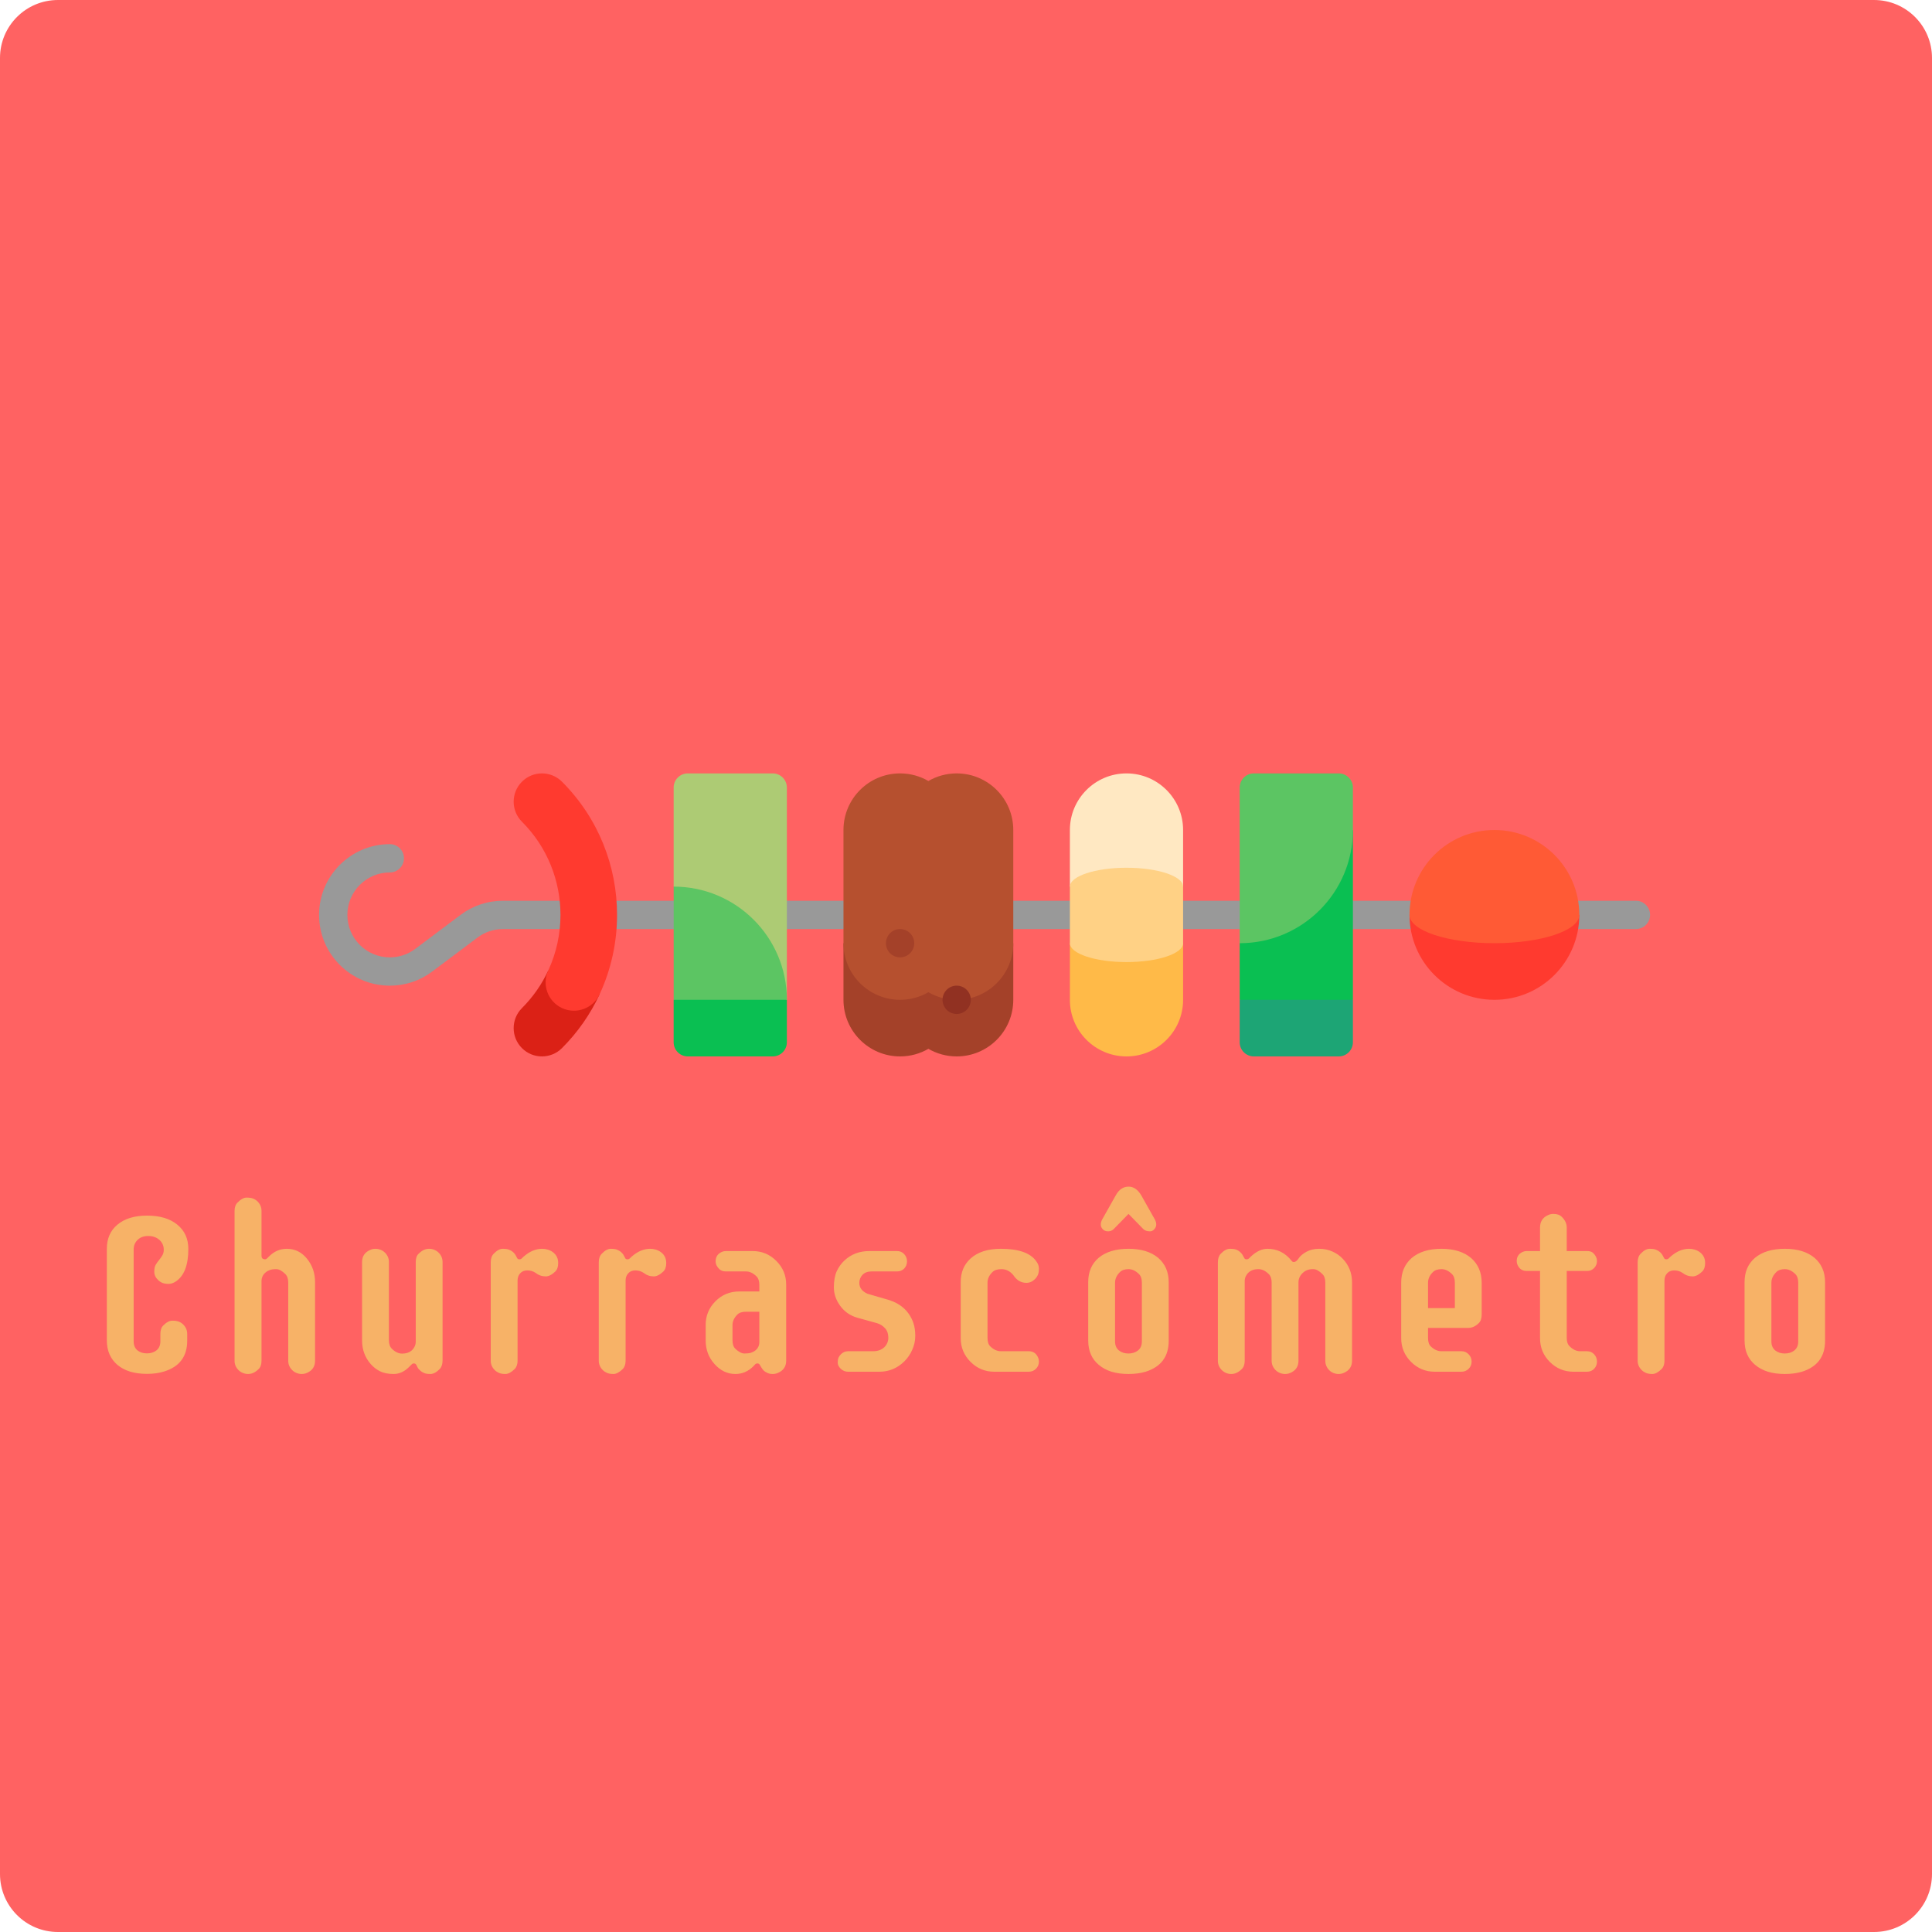 <svg width="100" height="100" viewBox="0 0 100 100" fill="none" xmlns="http://www.w3.org/2000/svg">
<path d="M0 3C0 1.343 1.343 0 3 0H97C98.657 0 100 1.343 100 3V97C100 98.657 98.657 100 97 100H3C1.343 100 0 98.657 0 97V3Z" fill="#FF6262"/>
<g filter="url(#filter0_d)">
<path d="M8.231 61.223C8.293 61.145 8.35 61.065 8.401 60.982C8.452 60.897 8.477 60.799 8.477 60.69C8.477 60.58 8.457 60.484 8.418 60.402C8.379 60.316 8.325 60.242 8.254 60.18C8.102 60.043 7.909 59.975 7.674 59.975C7.44 59.975 7.254 60.043 7.118 60.18C6.985 60.312 6.918 60.477 6.918 60.672L6.918 65.43C6.918 65.629 6.983 65.783 7.112 65.893C7.245 65.998 7.409 66.051 7.604 66.051C7.803 66.051 7.969 65.998 8.102 65.893C8.235 65.783 8.301 65.629 8.301 65.43V65.049C8.301 64.853 8.35 64.707 8.448 64.609C8.616 64.441 8.772 64.357 8.916 64.357C9.061 64.357 9.176 64.375 9.262 64.41C9.348 64.445 9.422 64.494 9.485 64.557C9.621 64.693 9.69 64.857 9.69 65.049V65.394C9.69 66.211 9.291 66.742 8.495 66.988C8.237 67.07 7.942 67.111 7.61 67.111C7.282 67.111 6.989 67.072 6.731 66.994C6.473 66.912 6.256 66.797 6.08 66.648C5.713 66.336 5.53 65.912 5.53 65.377V60.643C5.53 60.115 5.709 59.699 6.069 59.395C6.444 59.078 6.957 58.92 7.61 58.92C8.282 58.92 8.807 59.078 9.186 59.395C9.561 59.703 9.748 60.121 9.748 60.648C9.748 61.473 9.537 62.029 9.116 62.318C8.987 62.408 8.856 62.453 8.723 62.453C8.594 62.453 8.487 62.435 8.401 62.4C8.319 62.365 8.246 62.316 8.184 62.254C8.051 62.129 7.985 61.986 7.985 61.826C7.985 61.666 8.01 61.545 8.061 61.463C8.112 61.377 8.168 61.297 8.231 61.223ZM13.384 66.865C13.286 66.959 13.194 67.023 13.108 67.059C13.026 67.098 12.936 67.117 12.839 67.117C12.745 67.117 12.655 67.1 12.569 67.064C12.483 67.029 12.409 66.981 12.347 66.918C12.21 66.781 12.141 66.619 12.141 66.432V58.68C12.141 58.488 12.192 58.344 12.294 58.246C12.462 58.074 12.618 57.988 12.762 57.988C12.911 57.988 13.026 58.006 13.108 58.041C13.194 58.076 13.268 58.125 13.331 58.188C13.468 58.324 13.536 58.488 13.536 58.68V60.994C13.536 61.068 13.556 61.119 13.595 61.147C13.637 61.17 13.678 61.182 13.718 61.182C13.757 61.182 13.794 61.164 13.829 61.129L13.923 61.035C14.188 60.77 14.495 60.637 14.843 60.637C15.264 60.637 15.614 60.809 15.891 61.152C16.169 61.492 16.307 61.898 16.307 62.371V66.432C16.307 66.728 16.169 66.938 15.891 67.059C15.806 67.098 15.714 67.117 15.616 67.117C15.522 67.117 15.432 67.1 15.347 67.064C15.261 67.029 15.186 66.981 15.124 66.918C14.987 66.781 14.919 66.619 14.919 66.432V62.389C14.919 62.193 14.87 62.047 14.772 61.949C14.6 61.777 14.442 61.691 14.298 61.691C14.157 61.691 14.046 61.707 13.964 61.738C13.882 61.766 13.809 61.807 13.747 61.861C13.606 61.978 13.536 62.131 13.536 62.318V66.432C13.536 66.623 13.485 66.768 13.384 66.865ZM21.665 60.895C21.767 60.797 21.859 60.73 21.941 60.695C22.027 60.656 22.116 60.637 22.21 60.637C22.308 60.637 22.398 60.654 22.48 60.69C22.566 60.725 22.64 60.773 22.702 60.836C22.839 60.973 22.907 61.135 22.907 61.322V66.414C22.907 66.606 22.859 66.754 22.761 66.859C22.593 67.031 22.433 67.117 22.28 67.117C22.132 67.117 22.021 67.1 21.947 67.064C21.872 67.033 21.812 66.996 21.765 66.953C21.691 66.891 21.638 66.828 21.607 66.766C21.579 66.699 21.554 66.65 21.53 66.619C21.507 66.588 21.47 66.572 21.419 66.572C21.372 66.572 21.333 66.59 21.302 66.625C21.271 66.656 21.22 66.707 21.15 66.777C20.915 67.004 20.657 67.117 20.376 67.117C20.099 67.117 19.866 67.072 19.679 66.982C19.491 66.889 19.327 66.762 19.187 66.602C18.89 66.262 18.741 65.856 18.741 65.383V61.322C18.741 61.025 18.882 60.816 19.163 60.695C19.245 60.656 19.333 60.637 19.427 60.637C19.525 60.637 19.616 60.654 19.702 60.69C19.788 60.725 19.863 60.773 19.925 60.836C20.062 60.973 20.13 61.135 20.13 61.322V65.365C20.13 65.561 20.179 65.707 20.277 65.805C20.448 65.977 20.628 66.062 20.816 66.062C21.124 66.062 21.339 65.941 21.46 65.699C21.499 65.621 21.519 65.533 21.519 65.436V61.322C21.519 61.131 21.568 60.988 21.665 60.895ZM28.06 60.637C28.158 60.637 28.253 60.65 28.347 60.678C28.441 60.705 28.529 60.748 28.611 60.807C28.798 60.943 28.892 61.133 28.892 61.375C28.892 61.57 28.841 61.717 28.74 61.815C28.564 61.982 28.4 62.066 28.248 62.066C28.052 62.066 27.875 62.004 27.715 61.879C27.59 61.797 27.449 61.756 27.293 61.756C27.136 61.756 27.013 61.807 26.923 61.908C26.834 62.006 26.789 62.131 26.789 62.283V66.426C26.789 66.613 26.74 66.758 26.642 66.859C26.466 67.031 26.306 67.117 26.162 67.117C26.021 67.117 25.908 67.098 25.822 67.059C25.74 67.023 25.668 66.975 25.605 66.912C25.468 66.775 25.4 66.613 25.4 66.426V61.34C25.4 61.148 25.451 61 25.552 60.895C25.716 60.723 25.873 60.637 26.021 60.637C26.173 60.637 26.287 60.654 26.361 60.69C26.435 60.721 26.498 60.758 26.548 60.801C26.619 60.863 26.669 60.928 26.701 60.994C26.732 61.057 26.757 61.103 26.777 61.135C26.8 61.166 26.835 61.182 26.882 61.182C26.933 61.182 26.974 61.166 27.006 61.135L27.111 61.035C27.416 60.77 27.732 60.637 28.06 60.637ZM33.652 60.637C33.75 60.637 33.846 60.65 33.94 60.678C34.033 60.705 34.121 60.748 34.203 60.807C34.391 60.943 34.484 61.133 34.484 61.375C34.484 61.57 34.434 61.717 34.332 61.815C34.156 61.982 33.992 62.066 33.84 62.066C33.645 62.066 33.467 62.004 33.307 61.879C33.182 61.797 33.041 61.756 32.885 61.756C32.728 61.756 32.605 61.807 32.516 61.908C32.426 62.006 32.381 62.131 32.381 62.283V66.426C32.381 66.613 32.332 66.758 32.234 66.859C32.059 67.031 31.898 67.117 31.754 67.117C31.613 67.117 31.5 67.098 31.414 67.059C31.332 67.023 31.26 66.975 31.197 66.912C31.061 66.775 30.992 66.613 30.992 66.426V61.34C30.992 61.148 31.043 61 31.145 60.895C31.309 60.723 31.465 60.637 31.613 60.637C31.766 60.637 31.879 60.654 31.953 60.69C32.027 60.721 32.09 60.758 32.141 60.801C32.211 60.863 32.262 60.928 32.293 60.994C32.324 61.057 32.35 61.103 32.369 61.135C32.393 61.166 32.428 61.182 32.475 61.182C32.525 61.182 32.566 61.166 32.598 61.135L32.703 61.035C33.008 60.77 33.324 60.637 33.652 60.637ZM37.041 61.287C37.041 61.053 37.151 60.889 37.37 60.795C37.432 60.768 37.5 60.754 37.575 60.754H38.957C39.434 60.754 39.842 60.924 40.182 61.264C40.522 61.603 40.692 62.012 40.692 62.488V66.432C40.692 66.728 40.551 66.938 40.27 67.059C40.184 67.098 40.09 67.117 39.989 67.117C39.887 67.117 39.799 67.1 39.725 67.064C39.655 67.033 39.594 66.996 39.543 66.953C39.5 66.914 39.457 66.859 39.414 66.789C39.371 66.715 39.338 66.66 39.315 66.625C39.291 66.59 39.254 66.572 39.203 66.572C39.153 66.572 39.112 66.59 39.081 66.625L38.987 66.725C38.725 66.986 38.418 67.117 38.067 67.117C37.649 67.117 37.288 66.945 36.983 66.602C36.678 66.262 36.526 65.856 36.526 65.383V64.574C36.526 64.098 36.696 63.69 37.035 63.35C37.371 63.014 37.78 62.846 38.26 62.846H39.303V62.506C39.303 62.31 39.254 62.164 39.157 62.066C38.985 61.895 38.803 61.809 38.612 61.809H37.575C37.43 61.809 37.319 61.772 37.241 61.697C37.108 61.572 37.041 61.435 37.041 61.287ZM37.914 65.371C37.914 65.57 37.963 65.717 38.061 65.811C38.233 65.975 38.391 66.057 38.535 66.057C38.68 66.057 38.793 66.043 38.875 66.016C38.961 65.988 39.035 65.949 39.098 65.898C39.235 65.789 39.303 65.644 39.303 65.465V63.895H38.612C38.413 63.895 38.264 63.943 38.166 64.041C37.998 64.209 37.914 64.391 37.914 64.586V65.371ZM43.893 67C43.749 67 43.624 66.949 43.518 66.848C43.413 66.746 43.36 66.641 43.36 66.531C43.36 66.422 43.374 66.336 43.401 66.273C43.432 66.207 43.473 66.148 43.524 66.098C43.63 65.992 43.753 65.939 43.893 65.939H45.188C45.427 65.939 45.618 65.873 45.763 65.74C45.907 65.603 45.979 65.436 45.979 65.236C45.979 65.037 45.925 64.877 45.815 64.756C45.706 64.631 45.571 64.543 45.411 64.492L44.356 64.199C43.993 64.09 43.704 63.887 43.489 63.59C43.27 63.289 43.161 62.971 43.161 62.635C43.161 62.299 43.21 62.022 43.307 61.803C43.409 61.584 43.544 61.397 43.712 61.24C44.059 60.916 44.489 60.754 45.001 60.754H46.431C46.579 60.754 46.702 60.807 46.8 60.912C46.897 61.014 46.946 61.139 46.946 61.287C46.946 61.435 46.897 61.56 46.8 61.662C46.702 61.76 46.579 61.809 46.431 61.809H45.112C44.913 61.809 44.757 61.867 44.643 61.984C44.534 62.102 44.479 62.24 44.479 62.4C44.479 62.65 44.618 62.838 44.895 62.963L46.044 63.297C46.661 63.504 47.071 63.895 47.274 64.469C47.341 64.664 47.374 64.889 47.374 65.143C47.374 65.397 47.321 65.639 47.216 65.869C47.114 66.1 46.977 66.299 46.806 66.467C46.442 66.822 46.014 67 45.522 67H43.893ZM52.45 62.002C52.282 61.795 52.077 61.691 51.835 61.691C51.624 61.691 51.468 61.742 51.366 61.844C51.198 62.012 51.114 62.193 51.114 62.389V65.254C51.114 65.453 51.163 65.6 51.261 65.693C51.433 65.857 51.614 65.939 51.806 65.939H53.247C53.478 65.939 53.64 66.051 53.734 66.273C53.761 66.336 53.775 66.404 53.775 66.478C53.775 66.549 53.761 66.617 53.734 66.684C53.706 66.746 53.669 66.801 53.622 66.848C53.521 66.949 53.396 67 53.247 67H51.46C50.984 67 50.575 66.83 50.236 66.49C49.896 66.15 49.726 65.742 49.726 65.266V62.359C49.726 61.855 49.896 61.449 50.236 61.141C50.607 60.805 51.13 60.637 51.806 60.637C52.716 60.637 53.323 60.848 53.628 61.27C53.726 61.398 53.775 61.529 53.775 61.662C53.775 61.791 53.757 61.898 53.722 61.984C53.687 62.066 53.638 62.139 53.575 62.201C53.443 62.334 53.292 62.4 53.124 62.4C52.851 62.4 52.626 62.268 52.45 62.002ZM56.326 62.359C56.326 61.832 56.505 61.414 56.865 61.105C57.24 60.793 57.755 60.637 58.412 60.637C59.06 60.637 59.572 60.793 59.947 61.105C60.31 61.418 60.492 61.84 60.492 62.371V65.4C60.492 66.217 60.093 66.75 59.297 67C59.039 67.078 58.744 67.117 58.412 67.117C58.084 67.117 57.791 67.078 57.533 67C57.275 66.918 57.056 66.801 56.877 66.648C56.509 66.344 56.326 65.922 56.326 65.383V62.359ZM59.103 62.389C59.103 62.193 59.054 62.047 58.957 61.949C58.785 61.777 58.603 61.691 58.412 61.691C58.216 61.691 58.068 61.742 57.966 61.844C57.798 62.012 57.715 62.193 57.715 62.389V65.436C57.715 65.635 57.781 65.789 57.914 65.898C58.047 66.004 58.211 66.057 58.406 66.057C58.605 66.057 58.771 66.004 58.904 65.898C59.037 65.789 59.103 65.635 59.103 65.436V62.389ZM59.771 59.113C59.822 59.207 59.847 59.297 59.847 59.383C59.847 59.469 59.814 59.549 59.748 59.623C59.681 59.697 59.609 59.734 59.531 59.734C59.375 59.734 59.257 59.695 59.179 59.617L58.412 58.832L57.644 59.617C57.566 59.695 57.468 59.734 57.351 59.734C57.234 59.734 57.142 59.697 57.076 59.623C57.009 59.549 56.976 59.469 56.976 59.383C56.976 59.297 57.002 59.207 57.052 59.113L57.755 57.865C57.919 57.568 58.14 57.42 58.418 57.42C58.672 57.42 58.888 57.568 59.068 57.865L59.771 59.113ZM64.273 66.865C64.176 66.959 64.084 67.023 63.998 67.059C63.916 67.098 63.826 67.117 63.728 67.117C63.635 67.117 63.545 67.1 63.459 67.064C63.377 67.029 63.305 66.981 63.242 66.918C63.105 66.781 63.037 66.619 63.037 66.432V61.34C63.037 61.148 63.086 61 63.184 60.895C63.352 60.723 63.51 60.637 63.658 60.637C63.81 60.637 63.924 60.652 63.998 60.684C64.072 60.715 64.135 60.754 64.186 60.801C64.252 60.859 64.301 60.922 64.332 60.988C64.367 61.055 64.394 61.103 64.414 61.135C64.438 61.166 64.473 61.182 64.519 61.182C64.57 61.182 64.613 61.166 64.648 61.135L64.748 61.035C65.033 60.77 65.318 60.637 65.603 60.637C66.107 60.637 66.523 60.844 66.852 61.258C66.883 61.301 66.922 61.322 66.969 61.322C67.051 61.322 67.133 61.26 67.215 61.135C67.301 61.006 67.438 60.891 67.625 60.789C67.812 60.688 68.031 60.637 68.281 60.637C68.531 60.637 68.758 60.684 68.961 60.777C69.168 60.867 69.348 60.992 69.5 61.152C69.82 61.488 69.981 61.895 69.981 62.371V66.432C69.981 66.728 69.84 66.938 69.559 67.059C69.473 67.098 69.381 67.117 69.283 67.117C69.189 67.117 69.1 67.1 69.014 67.064C68.932 67.029 68.859 66.981 68.797 66.918C68.664 66.777 68.598 66.615 68.598 66.432V62.389C68.598 62.193 68.549 62.047 68.451 61.949C68.279 61.777 68.121 61.691 67.977 61.691C67.832 61.691 67.719 61.711 67.637 61.75C67.555 61.785 67.481 61.836 67.414 61.902C67.277 62.039 67.209 62.197 67.209 62.377V66.432C67.209 66.728 67.07 66.938 66.793 67.059C66.707 67.098 66.615 67.117 66.518 67.117C66.424 67.117 66.334 67.1 66.248 67.064C66.162 67.029 66.088 66.981 66.025 66.918C65.889 66.781 65.82 66.619 65.82 66.432V62.389C65.82 62.193 65.772 62.047 65.674 61.949C65.502 61.777 65.322 61.691 65.135 61.691C64.822 61.691 64.606 61.812 64.484 62.055C64.445 62.133 64.426 62.221 64.426 62.318V66.432C64.426 66.623 64.375 66.768 64.273 66.865ZM75.643 65.939C75.791 65.939 75.916 65.992 76.018 66.098C76.12 66.203 76.17 66.33 76.17 66.478C76.17 66.623 76.12 66.746 76.018 66.848C75.916 66.949 75.791 67 75.643 67H74.26C73.784 67 73.375 66.83 73.035 66.49C72.696 66.15 72.526 65.742 72.526 65.266V62.389C72.526 61.857 72.706 61.434 73.065 61.117C73.44 60.797 73.956 60.637 74.612 60.637C75.26 60.637 75.772 60.797 76.147 61.117C76.51 61.438 76.692 61.865 76.692 62.4V64.041C76.692 64.236 76.643 64.383 76.545 64.481C76.377 64.648 76.194 64.732 75.995 64.732H73.915V65.254C73.915 65.453 73.963 65.6 74.061 65.693C74.233 65.857 74.415 65.939 74.606 65.939H75.643ZM75.303 62.389C75.303 62.193 75.254 62.047 75.157 61.949C74.985 61.777 74.803 61.691 74.612 61.691C74.416 61.691 74.268 61.742 74.166 61.844C73.998 62.012 73.915 62.193 73.915 62.389V63.707H75.303V62.389ZM82.143 65.939C82.292 65.939 82.415 65.992 82.513 66.098C82.61 66.203 82.659 66.33 82.659 66.478C82.659 66.623 82.61 66.746 82.513 66.848C82.415 66.949 82.292 67 82.143 67H81.44C80.964 67 80.555 66.83 80.216 66.49C79.88 66.154 79.712 65.746 79.712 65.266V61.785H79.02C78.798 61.785 78.639 61.68 78.546 61.469C78.518 61.406 78.505 61.34 78.505 61.27C78.505 61.047 78.61 60.889 78.821 60.795C78.884 60.768 78.95 60.754 79.02 60.754H79.712V59.535C79.712 59.227 79.852 59.012 80.134 58.891C80.216 58.852 80.305 58.832 80.403 58.832C80.594 58.832 80.739 58.883 80.837 58.984C81.009 59.152 81.094 59.336 81.094 59.535V60.754H82.155C82.292 60.754 82.397 60.791 82.472 60.865C82.597 60.99 82.659 61.125 82.659 61.27C82.659 61.41 82.61 61.531 82.513 61.633C82.415 61.734 82.296 61.785 82.155 61.785H81.094V65.254C81.094 65.449 81.145 65.594 81.247 65.688C81.419 65.856 81.598 65.939 81.786 65.939H82.143ZM87.425 60.637C87.523 60.637 87.618 60.65 87.712 60.678C87.806 60.705 87.894 60.748 87.976 60.807C88.163 60.943 88.257 61.133 88.257 61.375C88.257 61.57 88.206 61.717 88.105 61.815C87.929 61.982 87.765 62.066 87.612 62.066C87.417 62.066 87.239 62.004 87.079 61.879C86.954 61.797 86.814 61.756 86.657 61.756C86.501 61.756 86.378 61.807 86.288 61.908C86.198 62.006 86.153 62.131 86.153 62.283V66.426C86.153 66.613 86.105 66.758 86.007 66.859C85.831 67.031 85.671 67.117 85.527 67.117C85.386 67.117 85.273 67.098 85.187 67.059C85.105 67.023 85.032 66.975 84.97 66.912C84.833 66.775 84.765 66.613 84.765 66.426V61.34C84.765 61.148 84.816 61 84.917 60.895C85.081 60.723 85.237 60.637 85.386 60.637C85.538 60.637 85.652 60.654 85.726 60.69C85.8 60.721 85.862 60.758 85.913 60.801C85.984 60.863 86.034 60.928 86.066 60.994C86.097 61.057 86.122 61.103 86.142 61.135C86.165 61.166 86.2 61.182 86.247 61.182C86.298 61.182 86.339 61.166 86.37 61.135L86.476 61.035C86.781 60.77 87.097 60.637 87.425 60.637ZM90.298 62.359C90.298 61.832 90.478 61.414 90.838 61.105C91.213 60.793 91.728 60.637 92.384 60.637C93.033 60.637 93.544 60.793 93.919 61.105C94.283 61.418 94.465 61.84 94.465 62.371V65.4C94.465 66.217 94.066 66.75 93.269 67C93.011 67.078 92.716 67.117 92.384 67.117C92.056 67.117 91.763 67.078 91.505 67C91.248 66.918 91.029 66.801 90.849 66.648C90.482 66.344 90.298 65.922 90.298 65.383V62.359ZM93.076 62.389C93.076 62.193 93.027 62.047 92.929 61.949C92.757 61.777 92.576 61.691 92.384 61.691C92.189 61.691 92.041 61.742 91.939 61.844C91.771 62.012 91.687 62.193 91.687 62.389V65.436C91.687 65.635 91.754 65.789 91.886 65.898C92.019 66.004 92.183 66.057 92.379 66.057C92.578 66.057 92.744 66.004 92.877 65.898C93.009 65.789 93.076 65.635 93.076 65.436V62.389Z" fill="#F7B267"/>
</g>
<g filter="url(#filter1_d)">
<path d="M17.588 45.944C16.925 45.281 16.515 44.365 16.515 43.355C16.515 41.336 18.157 39.693 20.177 39.693C20.581 39.693 20.909 40.021 20.909 40.425C20.909 40.83 20.581 41.158 20.177 41.158C18.965 41.158 17.98 42.144 17.98 43.355C17.98 44.567 18.965 45.553 20.177 45.553C20.656 45.553 21.111 45.401 21.494 45.114L23.84 43.354C24.478 42.876 25.237 42.623 26.036 42.623L84.675 42.623C85.079 42.623 85.407 42.951 85.407 43.355C85.407 43.76 85.079 44.088 84.675 44.088L26.036 44.088C25.557 44.088 25.102 44.239 24.719 44.526L22.373 46.286C21.735 46.765 20.976 47.017 20.177 47.018C19.167 47.018 18.252 46.607 17.588 45.944Z" fill="#999999"/>
<path d="M49.517 50.68C51.136 50.68 52.447 49.368 52.447 47.75L52.447 44.82L43.658 44.82L43.658 47.75C43.658 49.368 44.97 50.68 46.588 50.68C47.121 50.68 47.622 50.536 48.053 50.287C48.484 50.536 48.984 50.68 49.517 50.68Z" fill="#A44129"/>
<path d="M46.588 47.75C47.121 47.75 47.621 47.607 48.053 47.357C48.484 47.607 48.984 47.75 49.517 47.75C51.136 47.75 52.447 46.438 52.447 44.82L52.447 38.961C52.447 37.343 51.136 36.031 49.518 36.031C48.984 36.031 48.484 36.175 48.053 36.424C47.622 36.175 47.122 36.031 46.588 36.031C44.969 36.031 43.658 37.343 43.658 38.961L43.658 44.82C43.658 46.438 44.97 47.75 46.588 47.75Z" fill="#B6502F"/>
<path d="M49 48.268C49.286 48.554 49.749 48.554 50.035 48.268C50.321 47.982 50.321 47.518 50.035 47.232C49.749 46.946 49.286 46.946 49 47.232C48.714 47.518 48.714 47.982 49 48.268Z" fill="#913122"/>
<path d="M46.07 45.338C46.356 45.624 46.82 45.624 47.106 45.338C47.392 45.052 47.392 44.589 47.106 44.302C46.82 44.016 46.356 44.016 46.07 44.302C45.784 44.589 45.784 45.052 46.07 45.338Z" fill="#A44129"/>
<path d="M70.026 47.75L67.096 46.285L64.166 47.75L64.166 49.947C64.166 50.352 64.494 50.68 64.899 50.68L69.293 50.68C69.698 50.68 70.026 50.352 70.026 49.947L70.026 47.75Z" fill="#1DA575"/>
<path d="M70.026 47.75L70.026 38.961L64.166 44.82L64.167 47.75L70.026 47.75Z" fill="#0ABF52"/>
<path d="M70.026 38.961L70.026 36.763C70.026 36.359 69.698 36.031 69.293 36.031L64.899 36.031C64.494 36.031 64.166 36.359 64.166 36.763L64.166 44.82C67.403 44.82 70.026 42.197 70.026 38.961Z" fill="#5CC563"/>
<path d="M29.087 50.251C29.918 49.42 30.567 48.476 31.035 47.467L28.378 46.231C28.051 46.937 27.597 47.598 27.016 48.179C26.444 48.751 26.444 49.679 27.016 50.251C27.588 50.823 28.515 50.823 29.087 50.251Z" fill="#DB2116"/>
<path d="M31.035 47.467C31.637 46.168 31.939 44.762 31.939 43.356C31.939 40.858 30.988 38.361 29.087 36.46C28.515 35.888 27.588 35.888 27.016 36.46C26.444 37.032 26.444 37.96 27.016 38.532C28.345 39.862 29.01 41.609 29.01 43.356C29.01 44.339 28.8 45.322 28.378 46.231C28.037 46.964 28.355 47.835 29.088 48.177C29.821 48.518 30.693 48.201 31.035 47.467Z" fill="#FF3A2F"/>
<path d="M40.728 47.75L37.798 46.285L34.868 47.75L34.868 49.948C34.868 50.352 35.196 50.68 35.601 50.68L39.996 50.68C40.4 50.68 40.728 50.352 40.728 49.948L40.728 47.75Z" fill="#0ABF52"/>
<path d="M40.728 47.75L40.728 36.764C40.728 36.359 40.4 36.031 39.996 36.031L35.601 36.031C35.196 36.031 34.868 36.359 34.868 36.764L34.868 41.891L40.728 47.75L40.728 47.75Z" fill="#ADCB74"/>
<path d="M34.869 41.891L34.869 47.75L40.728 47.75C40.728 44.514 38.105 41.891 34.869 41.891Z" fill="#5CC563"/>
<path d="M81.745 43.355L72.956 43.355C72.956 45.783 74.923 47.75 77.35 47.75C79.778 47.75 81.745 45.783 81.745 43.355Z" fill="#FF3A2F"/>
<path d="M77.35 44.82C79.778 44.82 81.745 44.164 81.745 43.355C81.745 40.928 79.778 38.961 77.35 38.961C74.923 38.961 72.956 40.928 72.956 43.355C72.956 44.164 74.923 44.82 77.35 44.82Z" fill="#FF5A35"/>
<path d="M58.307 36.031C56.689 36.031 55.377 37.343 55.377 38.961L55.377 41.891L61.237 41.891L61.237 38.961C61.237 37.343 59.925 36.031 58.307 36.031Z" fill="#FFE8C2"/>
<path d="M61.237 47.75L61.237 44.82L55.377 44.82L55.377 47.75C55.377 49.368 56.689 50.68 58.307 50.68C59.925 50.68 61.237 49.368 61.237 47.75Z" fill="#FFBA48"/>
<path d="M58.307 45.797C59.925 45.797 61.237 45.36 61.237 44.82L61.237 41.891C61.237 41.351 59.925 40.914 58.307 40.914C56.689 40.914 55.377 41.351 55.377 41.891L55.377 44.82C55.377 45.36 56.689 45.797 58.307 45.797Z" fill="#FFD185"/>
</g>
<defs>
<filter id="filter0_d" x="1.53" y="57.42" width="96.935" height="17.697" filterUnits="userSpaceOnUse" color-interpolation-filters="sRGB">
<feFlood flood-opacity="0" result="BackgroundImageFix"/>
<feColorMatrix in="SourceAlpha" type="matrix" values="0 0 0 0 0 0 0 0 0 0 0 0 0 0 0 0 0 0 127 0" result="hardAlpha"/>
<feOffset dy="4"/>
<feGaussianBlur stdDeviation="2"/>
<feColorMatrix type="matrix" values="0 0 0 0 0 0 0 0 0 0 0 0 0 0 0 0 0 0 0.25 0"/>
<feBlend mode="normal" in2="BackgroundImageFix" result="effect1_dropShadow"/>
<feBlend mode="normal" in="SourceGraphic" in2="effect1_dropShadow" result="shape"/>
</filter>
<filter id="filter1_d" x="11" y="8" width="78.711" height="78.711" filterUnits="userSpaceOnUse" color-interpolation-filters="sRGB">
<feFlood flood-opacity="0" result="BackgroundImageFix"/>
<feColorMatrix in="SourceAlpha" type="matrix" values="0 0 0 0 0 0 0 0 0 0 0 0 0 0 0 0 0 0 127 0" result="hardAlpha"/>
<feOffset dy="4"/>
<feGaussianBlur stdDeviation="2"/>
<feColorMatrix type="matrix" values="0 0 0 0 0 0 0 0 0 0 0 0 0 0 0 0 0 0 0.25 0"/>
<feBlend mode="normal" in2="BackgroundImageFix" result="effect1_dropShadow"/>
<feBlend mode="normal" in="SourceGraphic" in2="effect1_dropShadow" result="shape"/>
</filter>
</defs>
</svg>
